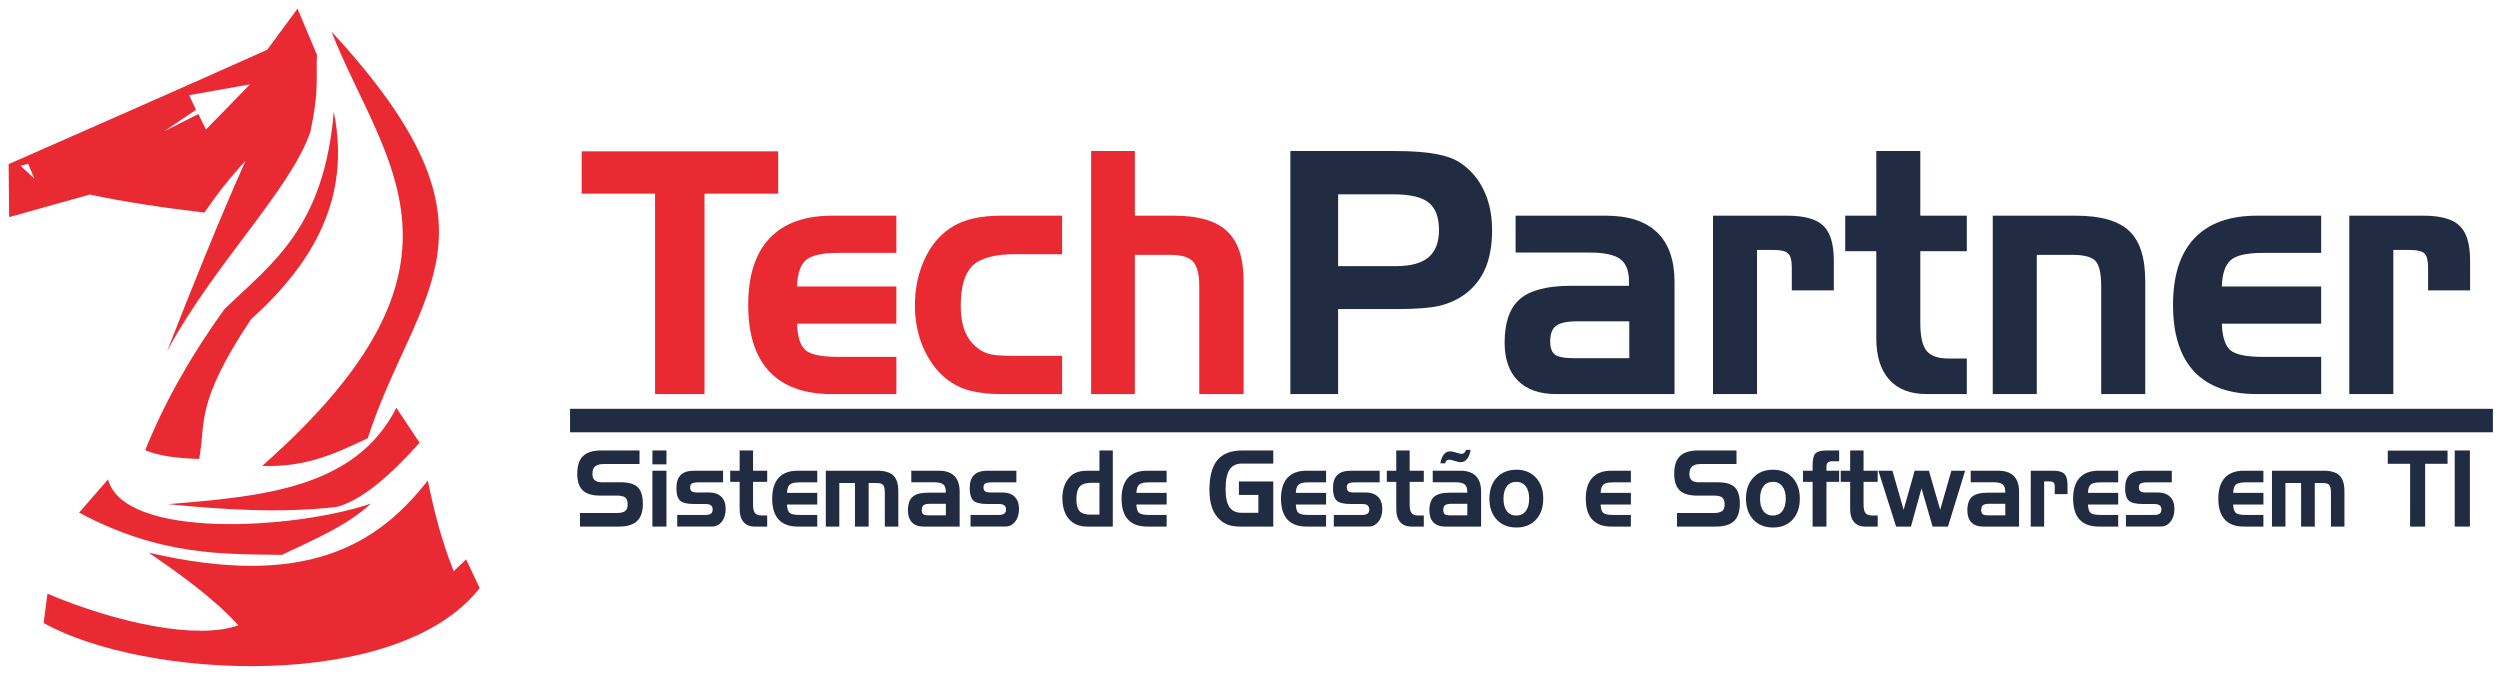<svg xmlns:inkscape="http://www.inkscape.org/namespaces/inkscape" xmlns:sodipodi="http://sodipodi.sourceforge.net/DTD/sodipodi-0.dtd" xmlns="http://www.w3.org/2000/svg" xmlns:svg="http://www.w3.org/2000/svg" width="152mm" height="41mm" viewBox="0 0 152 41" id="svg5" sodipodi:docname="LogoTechCompleto.svg" inkscape:version="1.1 (c68e22c387, 2021-05-23)"><defs id="defs2"></defs><g inkscape:label="Layer 1" inkscape:groupmode="layer" id="layer1"><g id="g27918"><g id="g1048" transform="matrix(0.291,0,0,0.303,-2.933,-0.944)" style="fill:#e92a33;fill-opacity:1"><path id="path1068" style="fill:#e92a33;fill-opacity:1;stroke:none;stroke-width:0.187;stroke-linecap:round;stroke-linejoin:round;stroke-miterlimit:4;stroke-dasharray:none;stroke-opacity:1;paint-order:stroke fill markers" d="M 72.238,4.855 65.908,13.105 C 46.653,21.377 29.401,28.647 11.881,36.051 l 0.113,10.625 16.842,-4.521 c 7.565,1.543 15.644,2.675 23.961,3.617 2.504,-3.533 5.062,-6.719 8.59,-10.398 C 55.841,47.271 49.812,61.696 44.998,73.576 54.636,56.286 70.885,41.099 74.949,29.496 c 1.876,-8.565 1.106,-10.735 1.357,-15.373 z m -9.918,15.186 -9.205,9.062 -1.586,-3.102 -7.156,3.455 6.662,-4.309 -1.441,-2.934 z m -46.355,15.945 1.277,2.957 -2.877,-2.559 z"></path><path style="fill:#e92a33;fill-opacity:1;stroke:none;stroke-width:0.187;stroke-linecap:round;stroke-linejoin:round;stroke-miterlimit:4;stroke-dasharray:none;stroke-opacity:1;paint-order:stroke fill markers" d="M 79.33,9.454 C 90.116,35.792 112.815,55.961 64.862,96.597 74.205,96.947 80.488,93.931 86.903,91.059 97.129,60.922 118.046,49.66 79.33,9.454 Z" id="path3171" sodipodi:nodetypes="cccc"></path><path style="fill:#e92a33;fill-opacity:1;stroke:none;stroke-width:0.187;stroke-linecap:round;stroke-linejoin:round;stroke-miterlimit:4;stroke-dasharray:none;stroke-opacity:1;paint-order:stroke fill markers" d="M 51.689,95.208 C 47.306,95.069 43.319,94.648 40.42,93.45 44.504,83.689 50.11,74.279 56.964,65.157 66.794,56.016 77.769,48.984 79.821,25.516 83.494,43.059 75.358,56.059 62.478,67.235 50.708,84.261 53.145,87.901 51.689,95.208 Z" id="path3676" sodipodi:nodetypes="cccccc"></path><path style="fill:#e92a33;fill-opacity:1;stroke:none;stroke-width:0.187;stroke-linecap:round;stroke-linejoin:round;stroke-miterlimit:4;stroke-dasharray:none;stroke-opacity:1;paint-order:stroke fill markers" d="M 45.196,104.283 C 64.701,102.714 84.267,101.226 92.893,84.956 L 97.753,91.963 C 91.697,98.415 85.803,103.494 80.347,104.848 68.811,106.106 57.031,105.414 45.196,104.283 Z" id="path3958" sodipodi:nodetypes="ccccc"></path><path style="fill:#e92a33;fill-opacity:1;stroke:none;stroke-width:0.187;stroke-linecap:round;stroke-linejoin:round;stroke-miterlimit:4;stroke-dasharray:none;stroke-opacity:1;paint-order:stroke fill markers" d="m 87.581,104.17 c -16.19,5.258 -51.569,7.209 -54.931,-4.86 l -6.047,6.669 c 17.154,8.773 30.089,8.272 42.385,8.477 6.511,-3.045 13.364,-5.673 18.593,-10.285 z" id="path4259" sodipodi:nodetypes="ccccc"></path><path style="fill:#e92a33;fill-opacity:1;stroke:none;stroke-width:0.187;stroke-linecap:round;stroke-linejoin:round;stroke-miterlimit:4;stroke-dasharray:none;stroke-opacity:1;paint-order:stroke fill markers" d="m 99.448,99.536 c 1.249,5.73 2.689,11.575 5.425,18.197 l 2.6,-2.374 2.826,5.764 c -17.051,20.967 -69.999,18.314 -91.099,7.008 l 0.791,-5.877 c 14.673,5.925 31.329,9.296 39.898,6.329 -4.965,-5.228 -11.713,-9.947 -18.762,-14.58 32.659,7.324 47.785,-1.463 58.321,-14.467 z" id="path4617" sodipodi:nodetypes="ccccccccc"></path></g><path d="M 39.828,11.776 H 35.366 V 9.202 h 11.947 v 2.574 h -4.48 v 12.185 h -3.005 z" style="font-size:19.901px;line-height:1.25;fill:#e92a33;stroke-width:0.366" id="path22948"></path><path d="m 50.591,23.96 q -2.517,0 -3.813,-1.367 -1.287,-1.377 -1.287,-4.051 0,-2.674 1.296,-4.051 1.296,-1.377 3.804,-1.377 h 3.907 v 2.262 h -3.541 q -1.456,0 -1.963,0.442 -0.498,0.442 -0.535,1.598 h 6.039 v 2.262 h -6.039 q 0.038,1.166 0.498,1.598 0.47,0.422 1.982,0.422 h 3.56 v 2.262 z" style="font-size:19.901px;line-height:1.25;fill:#e92a33;stroke-width:0.366" id="path22950"></path><path d="m 61.73,21.638 h 2.846 v 2.322 h -3.635 q -1.381,0 -2.273,-0.302 -0.883,-0.312 -1.54,-0.995 -0.704,-0.744 -1.108,-1.81 -0.394,-1.076 -0.394,-2.272 0,-1.257 0.394,-2.342 0.394,-1.096 1.108,-1.83 0.667,-0.684 1.559,-0.985 0.902,-0.312 2.254,-0.312 h 3.635 v 2.342 h -2.846 q -1.888,0 -2.602,0.704 -0.714,0.694 -0.714,2.423 0,0.995 0.291,1.649 0.291,0.653 0.902,1.056 0.301,0.191 0.695,0.271 0.404,0.08 1.428,0.08 z" style="font-size:19.901px;line-height:1.25;fill:#e92a33;stroke-width:0.366" id="path22952"></path><path d="m 66.341,9.182 h 2.658 v 3.931 h 2.376 q 2.235,0 3.231,0.945 1.005,0.935 1.005,3.026 v 6.876 h -2.696 V 17.415 q 0,-1.116 -0.385,-1.518 -0.376,-0.402 -1.399,-0.402 h -2.132 v 8.465 h -2.658 z" style="font-size:19.901px;line-height:1.25;fill:#e92a33;stroke-width:0.366" id="path22954"></path><path d="m 78.454,9.182 h 6.302 q 1.597,0 2.545,0.181 0.949,0.171 1.512,0.553 0.939,0.643 1.418,1.689 0.488,1.035 0.488,2.393 0,1.327 -0.394,2.282 -0.394,0.945 -1.202,1.568 -0.676,0.513 -1.559,0.734 -0.873,0.211 -2.686,0.211 h -3.522 v 5.167 h -2.902 z m 6.265,2.634 h -3.362 v 4.363 h 3.541 q 1.315,0 1.954,-0.533 0.639,-0.543 0.639,-1.649 0,-1.186 -0.629,-1.679 -0.62,-0.503 -2.141,-0.503 z" style="font-size:19.901px;line-height:1.25;fill:#212c43;stroke-width:0.366" id="path22957"></path><path d="m 95.707,21.779 h 3.353 v -2.242 h -3.156 q -0.939,0 -1.296,0.271 -0.357,0.271 -0.357,0.945 0,0.573 0.282,0.804 0.291,0.221 1.174,0.221 z m -3.56,-8.666 h 5.485 q 2.076,0 3.128,1.025 1.052,1.015 1.052,3.026 v 6.796 h -7.194 q -1.512,0 -2.329,-0.814 -0.808,-0.814 -0.808,-2.312 0,-1.85 0.93,-2.654 0.939,-0.804 3.109,-0.804 h 3.522 v -0.271 q 0,-0.965 -0.535,-1.357 -0.526,-0.392 -1.888,-0.392 h -4.471 z" style="font-size:19.901px;line-height:1.25;fill:#212c43;stroke-width:0.366" id="path22959"></path><path d="m 104.151,13.113 h 4.499 q 1.578,0 2.207,0.613 0.639,0.603 0.639,2.121 v 1.81 h -2.555 v -1.397 q 0,-0.633 -0.216,-0.844 -0.207,-0.221 -0.958,-0.221 h -0.939 v 8.766 h -2.677 z" style="font-size:19.901px;line-height:1.25;fill:#212c43;stroke-width:0.366" id="path22961"></path><path d="m 112.19,13.113 h 1.888 V 9.182 h 2.677 v 3.931 h 2.827 v 2.161 h -2.827 v 4.383 q 0,1.206 0.385,1.679 0.385,0.462 1.343,0.462 h 1.099 v 2.161 h -2.442 q -1.484,0 -2.273,-0.875 -0.789,-0.885 -0.789,-2.523 v -5.288 h -1.888 z" style="font-size:19.901px;line-height:1.25;fill:#212c43;stroke-width:0.366" id="path22963"></path><path d="m 121.16,13.113 h 5.034 q 2.282,0 3.259,0.925 0.977,0.915 0.977,3.046 v 6.876 h -2.677 v -6.525 q 0,-1.216 -0.357,-1.578 -0.347,-0.362 -1.409,-0.362 h -2.151 v 8.465 h -2.677 z" style="font-size:19.901px;line-height:1.25;fill:#212c43;stroke-width:0.366" id="path22965"></path><path d="m 137.22,23.96 q -2.517,0 -3.813,-1.367 -1.287,-1.377 -1.287,-4.051 0,-2.674 1.296,-4.051 1.296,-1.377 3.804,-1.377 h 3.907 v 2.262 h -3.541 q -1.456,0 -1.963,0.442 -0.498,0.442 -0.535,1.598 h 6.039 v 2.262 h -6.039 q 0.038,1.166 0.498,1.598 0.47,0.422 1.982,0.422 h 3.56 v 2.262 z" style="font-size:19.901px;line-height:1.25;fill:#212c43;stroke-width:0.366" id="path22967"></path><path d="m 142.837,13.113 h 4.499 q 1.578,0 2.207,0.613 0.639,0.603 0.639,2.121 v 1.81 h -2.555 v -1.397 q 0,-0.633 -0.216,-0.844 -0.207,-0.221 -0.958,-0.221 h -0.939 v 8.766 h -2.677 z" style="font-size:19.901px;line-height:1.25;fill:#212c43;stroke-width:0.366" id="path22969"></path><rect style="fill:#212c43;fill-opacity:1;stroke:none;stroke-width:0.477;stroke-linecap:square;stroke-dashoffset:1.984;stop-color:#000000" id="rect4019" width="116.908" height="1.428" x="34.66" y="24.855"></rect><path d="m 38.883,28.213 h -2.184 q -0.352,0 -0.517,0.145 -0.163,0.145 -0.163,0.46 0,0.252 0.14,0.378 0.14,0.126 0.417,0.126 h 1.169 q 0.726,0 1.032,0.302 0.309,0.302 0.309,1.007 0,0.715 -0.354,1.051 -0.354,0.334 -1.115,0.334 h -2.352 v -0.825 h 2.212 q 0.377,0 0.532,-0.12 0.154,-0.123 0.154,-0.403 0,-0.29 -0.143,-0.412 -0.14,-0.123 -0.483,-0.123 h -1.043 q -0.726,0 -1.063,-0.318 -0.334,-0.321 -0.334,-1.011 0,-0.737 0.352,-1.077 0.354,-0.34 1.123,-0.34 h 2.312 z" style="font-size:6.143px;line-height:1.25;fill:#212c43;stroke-width:0.113" id="path22972"></path><path d="m 40.521,28.232 h -0.855 v -0.844 h 0.855 z m 0,3.784 h -0.855 v -3.397 h 0.855 z" style="font-size:6.143px;line-height:1.25;fill:#212c43;stroke-width:0.113" id="path22974"></path><path d="m 41.175,31.308 h 1.718 q 0.229,0 0.332,-0.079 0.106,-0.079 0.106,-0.252 0,-0.173 -0.106,-0.252 -0.106,-0.082 -0.332,-0.082 h -0.703 q -0.626,0 -0.846,-0.211 -0.22,-0.211 -0.22,-0.749 0,-0.548 0.266,-0.806 0.266,-0.258 0.823,-0.258 h 1.749 v 0.708 h -1.438 q -0.352,0 -0.457,0.069 -0.106,0.066 -0.106,0.239 0,0.157 0.091,0.233 0.094,0.072 0.294,0.072 h 0.737 q 0.506,0 0.772,0.261 0.266,0.258 0.266,0.749 0,0.472 -0.237,0.768 -0.234,0.296 -0.606,0.296 H 41.175 Z" style="font-size:6.143px;line-height:1.25;fill:#212c43;stroke-width:0.113" id="path22976"></path><path d="m 44.396,28.619 h 0.574 v -1.231 h 0.815 v 1.231 h 0.86 v 0.677 h -0.86 v 1.373 q 0,0.378 0.117,0.526 0.117,0.145 0.409,0.145 h 0.334 v 0.677 h -0.743 q -0.452,0 -0.692,-0.274 -0.24,-0.277 -0.24,-0.79 V 29.296 H 44.396 Z" style="font-size:6.143px;line-height:1.25;fill:#212c43;stroke-width:0.113" id="path22978"></path><path d="m 48.5,32.016 q -0.766,0 -1.16,-0.428 -0.392,-0.431 -0.392,-1.269 0,-0.837 0.394,-1.269 0.394,-0.431 1.158,-0.431 h 1.189 v 0.708 h -1.077 q -0.443,0 -0.597,0.139 -0.151,0.139 -0.163,0.501 h 1.838 v 0.708 h -1.838 q 0.011,0.365 0.151,0.501 0.143,0.132 0.603,0.132 h 1.083 v 0.708 z" style="font-size:6.143px;line-height:1.25;fill:#212c43;stroke-width:0.113" id="path22980"></path><path d="m 50.21,28.619 h 3.127 q 0.68,0 0.98,0.293 0.3,0.293 0.3,0.951 v 2.153 h -0.82 v -2.037 q 0,-0.375 -0.103,-0.494 -0.103,-0.12 -0.423,-0.12 h -0.457 v 2.651 H 51.982 V 29.366 H 51.03 v 2.651 h -0.82 z" style="font-size:6.143px;line-height:1.25;fill:#212c43;stroke-width:0.113" id="path22982"></path><path d="m 56.489,31.333 h 1.02 v -0.702 h -0.96 q -0.286,0 -0.394,0.085 -0.109,0.085 -0.109,0.296 0,0.179 0.086,0.252 0.089,0.069 0.357,0.069 z m -1.083,-2.714 h 1.669 q 0.632,0 0.952,0.321 0.32,0.318 0.32,0.948 v 2.128 h -2.189 q -0.46,0 -0.709,-0.255 -0.246,-0.255 -0.246,-0.724 0,-0.579 0.283,-0.831 0.286,-0.252 0.946,-0.252 h 1.072 v -0.085 q 0,-0.302 -0.163,-0.425 -0.16,-0.123 -0.574,-0.123 h -1.36 z" style="font-size:6.143px;line-height:1.25;fill:#212c43;stroke-width:0.113" id="path22984"></path><path d="m 59.01,31.308 h 1.718 q 0.229,0 0.332,-0.079 0.106,-0.079 0.106,-0.252 0,-0.173 -0.106,-0.252 -0.106,-0.082 -0.332,-0.082 H 60.024 q -0.626,0 -0.846,-0.211 -0.22,-0.211 -0.22,-0.749 0,-0.548 0.266,-0.806 0.266,-0.258 0.823,-0.258 h 1.749 v 0.708 h -1.438 q -0.352,0 -0.457,0.069 -0.106,0.066 -0.106,0.239 0,0.157 0.091,0.233 0.094,0.072 0.294,0.072 h 0.737 q 0.506,0 0.772,0.261 0.266,0.258 0.266,0.749 0,0.472 -0.237,0.768 -0.234,0.296 -0.606,0.296 h -2.104 z" style="font-size:6.143px;line-height:1.25;fill:#212c43;stroke-width:0.113" id="path22986"></path><path d="m 66.846,31.289 v -1.936 h -0.492 q -0.494,0 -0.703,0.23 -0.206,0.227 -0.206,0.759 0,0.516 0.189,0.733 0.191,0.214 0.654,0.214 z m 0.812,0.727 h -1.563 q -0.709,0 -1.106,-0.46 -0.397,-0.46 -0.397,-1.281 0,-0.337 0.083,-0.617 0.083,-0.283 0.252,-0.516 0.2,-0.28 0.48,-0.4 0.283,-0.123 0.743,-0.123 h 0.697 v -1.231 h 0.812 z" style="font-size:6.143px;line-height:1.25;fill:#212c43;stroke-width:0.113" id="path22988"></path><path d="m 69.742,32.016 q -0.766,0 -1.16,-0.428 -0.392,-0.431 -0.392,-1.269 0,-0.837 0.394,-1.269 0.394,-0.431 1.158,-0.431 h 1.189 v 0.708 h -1.077 q -0.443,0 -0.597,0.139 -0.151,0.139 -0.163,0.501 h 1.838 v 0.708 h -1.838 q 0.011,0.365 0.151,0.501 0.143,0.132 0.603,0.132 h 1.083 v 0.708 z" style="font-size:6.143px;line-height:1.25;fill:#212c43;stroke-width:0.113" id="path22990"></path><path d="m 75.326,30.09 v -0.818 h 2.089 v 2.745 h -1.901 q -0.526,0 -0.809,-0.094 -0.28,-0.094 -0.526,-0.312 -0.323,-0.283 -0.486,-0.737 -0.16,-0.456 -0.16,-1.089 0,-1.225 0.483,-1.81 0.486,-0.586 1.498,-0.586 h 1.901 v 0.796 h -1.901 q -0.52,0 -0.76,0.371 -0.237,0.371 -0.237,1.184 0,0.759 0.237,1.099 0.237,0.34 0.76,0.34 h 0.995 v -1.089 z" style="font-size:6.143px;line-height:1.25;fill:#212c43;stroke-width:0.113" id="path22992"></path><path d="m 79.436,32.016 q -0.766,0 -1.16,-0.428 -0.392,-0.431 -0.392,-1.269 0,-0.837 0.394,-1.269 0.394,-0.431 1.158,-0.431 h 1.189 v 0.708 h -1.077 q -0.443,0 -0.597,0.139 -0.151,0.139 -0.163,0.501 h 1.838 v 0.708 h -1.838 q 0.011,0.365 0.151,0.501 0.143,0.132 0.603,0.132 h 1.083 v 0.708 z" style="font-size:6.143px;line-height:1.25;fill:#212c43;stroke-width:0.113" id="path22994"></path><path d="m 81.097,31.308 h 1.718 q 0.229,0 0.332,-0.079 0.106,-0.079 0.106,-0.252 0,-0.173 -0.106,-0.252 -0.106,-0.082 -0.332,-0.082 h -0.703 q -0.626,0 -0.846,-0.211 -0.22,-0.211 -0.22,-0.749 0,-0.548 0.266,-0.806 0.266,-0.258 0.823,-0.258 h 1.749 v 0.708 h -1.438 q -0.352,0 -0.457,0.069 -0.106,0.066 -0.106,0.239 0,0.157 0.091,0.233 0.094,0.072 0.294,0.072 h 0.737 q 0.506,0 0.772,0.261 0.266,0.258 0.266,0.749 0,0.472 -0.237,0.768 -0.234,0.296 -0.606,0.296 h -2.104 z" style="font-size:6.143px;line-height:1.25;fill:#212c43;stroke-width:0.113" id="path22996"></path><path d="m 84.318,28.619 h 0.574 v -1.231 h 0.815 v 1.231 h 0.86 v 0.677 h -0.86 v 1.373 q 0,0.378 0.117,0.526 0.117,0.145 0.409,0.145 h 0.334 v 0.677 h -0.743 q -0.452,0 -0.692,-0.274 -0.24,-0.277 -0.24,-0.79 v -1.656 h -0.574 z" style="font-size:6.143px;line-height:1.25;fill:#212c43;stroke-width:0.113" id="path22998"></path><path d="m 88.193,31.333 h 1.02 v -0.702 h -0.96 q -0.286,0 -0.394,0.085 -0.109,0.085 -0.109,0.296 0,0.179 0.086,0.252 0.089,0.069 0.357,0.069 z m -1.083,-2.714 h 1.669 q 0.632,0 0.952,0.321 0.32,0.318 0.32,0.948 v 2.128 h -2.189 q -0.46,0 -0.709,-0.255 -0.246,-0.255 -0.246,-0.724 0,-0.579 0.283,-0.831 0.286,-0.252 0.946,-0.252 h 1.072 v -0.085 q 0,-0.302 -0.163,-0.425 -0.16,-0.123 -0.574,-0.123 h -1.36 z m 0.463,-0.447 q 0.069,-0.365 0.214,-0.545 0.146,-0.183 0.372,-0.183 0.054,0 0.103,0.006 0.049,0.006 0.097,0.019 l 0.369,0.104 q 0.04,0.009 0.074,0.016 0.037,0.003 0.071,0.003 0.097,0 0.16,-0.06 0.066,-0.063 0.091,-0.176 l 0.289,-0.003 q -0.057,0.359 -0.217,0.554 -0.157,0.195 -0.392,0.195 -0.046,0 -0.089,-0.006 -0.043,-0.006 -0.083,-0.019 l -0.392,-0.11 q -0.026,-0.009 -0.057,-0.013 -0.029,-0.006 -0.06,-0.006 -0.106,0 -0.171,0.057 -0.066,0.057 -0.091,0.167 z" style="font-size:6.143px;line-height:1.25;fill:#212c43;stroke-width:0.113" id="path23000"></path><path d="m 91.411,30.319 q 0,0.485 0.206,0.756 0.206,0.271 0.574,0.271 0.366,0 0.574,-0.271 0.209,-0.271 0.209,-0.756 0,-0.485 -0.209,-0.752 -0.206,-0.271 -0.574,-0.271 -0.366,0 -0.574,0.271 -0.206,0.271 -0.206,0.752 z m 2.418,0 q 0,0.8 -0.443,1.278 -0.44,0.475 -1.189,0.475 -0.749,0 -1.195,-0.479 -0.446,-0.479 -0.446,-1.275 0,-0.8 0.446,-1.278 0.446,-0.482 1.195,-0.482 0.743,0 1.186,0.482 0.446,0.479 0.446,1.278 z" style="font-size:6.143px;line-height:1.25;fill:#212c43;stroke-width:0.113" id="path23002"></path><path d="m 97.968,32.016 q -0.766,0 -1.16,-0.428 -0.392,-0.431 -0.392,-1.269 0,-0.837 0.394,-1.269 0.394,-0.431 1.158,-0.431 h 1.189 v 0.708 h -1.077 q -0.443,0 -0.597,0.139 -0.151,0.139 -0.163,0.501 h 1.838 v 0.708 H 97.319 q 0.011,0.365 0.151,0.501 0.143,0.132 0.603,0.132 h 1.083 v 0.708 z" style="font-size:6.143px;line-height:1.25;fill:#212c43;stroke-width:0.113" id="path23004"></path><path d="m 105.579,28.213 h -2.184 q -0.352,0 -0.517,0.145 -0.163,0.145 -0.163,0.46 0,0.252 0.14,0.378 0.14,0.126 0.417,0.126 h 1.169 q 0.726,0 1.032,0.302 0.309,0.302 0.309,1.007 0,0.715 -0.354,1.051 -0.354,0.334 -1.115,0.334 h -2.352 v -0.825 h 2.212 q 0.377,0 0.532,-0.12 0.154,-0.123 0.154,-0.403 0,-0.29 -0.143,-0.412 -0.14,-0.123 -0.483,-0.123 h -1.043 q -0.726,0 -1.063,-0.318 -0.334,-0.321 -0.334,-1.011 0,-0.737 0.352,-1.077 0.354,-0.34 1.123,-0.34 h 2.312 z" style="font-size:6.143px;line-height:1.25;fill:#212c43;stroke-width:0.113" id="path23006"></path><path d="m 107.011,30.319 q 0,0.485 0.206,0.756 0.206,0.271 0.574,0.271 0.366,0 0.574,-0.271 0.209,-0.271 0.209,-0.756 0,-0.485 -0.209,-0.752 -0.206,-0.271 -0.574,-0.271 -0.366,0 -0.574,0.271 -0.206,0.271 -0.206,0.752 z m 2.418,0 q 0,0.8 -0.443,1.278 -0.44,0.475 -1.189,0.475 -0.749,0 -1.195,-0.479 -0.446,-0.479 -0.446,-1.275 0,-0.8 0.446,-1.278 0.446,-0.482 1.195,-0.482 0.743,0 1.186,0.482 0.446,0.479 0.446,1.278 z" style="font-size:6.143px;line-height:1.25;fill:#212c43;stroke-width:0.113" id="path23008"></path><path d="m 110.206,29.296 h -0.586 v -0.677 h 0.586 v -0.349 q 0,-0.519 0.174,-0.699 0.174,-0.183 0.669,-0.183 h 0.772 v 0.655 h -0.386 q -0.209,0 -0.297,0.072 -0.089,0.069 -0.089,0.233 v 0.271 h 0.772 v 0.677 h -0.772 v 2.72 h -0.843 z" style="font-size:6.143px;line-height:1.25;fill:#212c43;stroke-width:0.113" id="path23010"></path><path d="m 111.915,28.619 h 0.574 v -1.231 h 0.815 v 1.231 h 0.86 v 0.677 h -0.86 v 1.373 q 0,0.378 0.117,0.526 0.117,0.145 0.409,0.145 h 0.334 v 0.677 h -0.743 q -0.452,0 -0.692,-0.274 -0.24,-0.277 -0.24,-0.79 v -1.656 h -0.574 z" style="font-size:6.143px;line-height:1.25;fill:#212c43;stroke-width:0.113" id="path23012"></path><path d="m 116.828,29.696 -0.643,2.32 h -0.903 l -1.077,-3.397 h 0.855 l 0.68,2.377 0.672,-2.377 h 0.866 l 0.686,2.377 0.68,-2.377 h 0.837 l -1.043,3.397 h -0.937 z" style="font-size:6.143px;line-height:1.25;fill:#212c43;stroke-width:0.113" id="path23014"></path><path d="m 120.901,31.333 h 1.02 v -0.702 h -0.96 q -0.286,0 -0.394,0.085 -0.109,0.085 -0.109,0.296 0,0.179 0.086,0.252 0.089,0.069 0.357,0.069 z m -1.083,-2.714 h 1.669 q 0.632,0 0.952,0.321 0.32,0.318 0.32,0.948 v 2.128 h -2.189 q -0.46,0 -0.709,-0.255 -0.246,-0.255 -0.246,-0.724 0,-0.579 0.283,-0.831 0.286,-0.252 0.946,-0.252 h 1.072 v -0.085 q 0,-0.302 -0.163,-0.425 -0.16,-0.123 -0.574,-0.123 h -1.36 z" style="font-size:6.143px;line-height:1.25;fill:#212c43;stroke-width:0.113" id="path23016"></path><path d="m 123.47,28.619 h 1.369 q 0.48,0 0.672,0.192 0.194,0.189 0.194,0.664 v 0.567 h -0.777 v -0.438 q 0,-0.198 -0.066,-0.264 -0.063,-0.069 -0.292,-0.069 h -0.286 v 2.745 h -0.815 z" style="font-size:6.143px;line-height:1.25;fill:#212c43;stroke-width:0.113" id="path23018"></path><path d="m 127.597,32.016 q -0.766,0 -1.16,-0.428 -0.392,-0.431 -0.392,-1.269 0,-0.837 0.394,-1.269 0.394,-0.431 1.158,-0.431 h 1.189 v 0.708 h -1.077 q -0.443,0 -0.597,0.139 -0.151,0.139 -0.163,0.501 h 1.838 v 0.708 h -1.838 q 0.011,0.365 0.151,0.501 0.143,0.132 0.603,0.132 h 1.083 v 0.708 z" style="font-size:6.143px;line-height:1.25;fill:#212c43;stroke-width:0.113" id="path23020"></path><path d="m 129.258,31.308 h 1.718 q 0.229,0 0.332,-0.079 0.106,-0.079 0.106,-0.252 0,-0.173 -0.106,-0.252 -0.106,-0.082 -0.332,-0.082 h -0.703 q -0.626,0 -0.846,-0.211 -0.22,-0.211 -0.22,-0.749 0,-0.548 0.266,-0.806 0.266,-0.258 0.823,-0.258 h 1.749 v 0.708 h -1.438 q -0.352,0 -0.457,0.069 -0.106,0.066 -0.106,0.239 0,0.157 0.091,0.233 0.094,0.072 0.294,0.072 h 0.737 q 0.506,0 0.772,0.261 0.266,0.258 0.266,0.749 0,0.472 -0.237,0.768 -0.234,0.296 -0.606,0.296 h -2.104 z" style="font-size:6.143px;line-height:1.25;fill:#212c43;stroke-width:0.113" id="path23022"></path><path d="m 136.426,32.016 q -0.766,0 -1.16,-0.428 -0.392,-0.431 -0.392,-1.269 0,-0.837 0.394,-1.269 0.394,-0.431 1.158,-0.431 h 1.189 v 0.708 h -1.077 q -0.443,0 -0.597,0.139 -0.151,0.139 -0.163,0.501 h 1.838 v 0.708 h -1.838 q 0.011,0.365 0.151,0.501 0.143,0.132 0.603,0.132 h 1.083 v 0.708 z" style="font-size:6.143px;line-height:1.25;fill:#212c43;stroke-width:0.113" id="path23024"></path><path d="m 138.135,28.619 h 3.127 q 0.68,0 0.98,0.293 0.3,0.293 0.3,0.951 v 2.153 h -0.82 v -2.037 q 0,-0.375 -0.103,-0.494 -0.103,-0.12 -0.423,-0.12 h -0.457 v 2.651 h -0.832 v -2.651 h -0.952 v 2.651 h -0.82 z" style="font-size:6.143px;line-height:1.25;fill:#212c43;stroke-width:0.113" id="path23026"></path><path d="m 146.535,28.201 h -1.358 v -0.806 h 3.635 v 0.806 h -1.363 v 3.815 h -0.915 z" style="font-size:6.143px;line-height:1.25;fill:#212c43;stroke-width:0.113" id="path23028"></path><path d="m 150.17,32.016 h -0.923 v -4.628 h 0.923 z" style="font-size:6.143px;line-height:1.25;fill:#212c43;stroke-width:0.113" id="path23030"></path></g></g></svg>